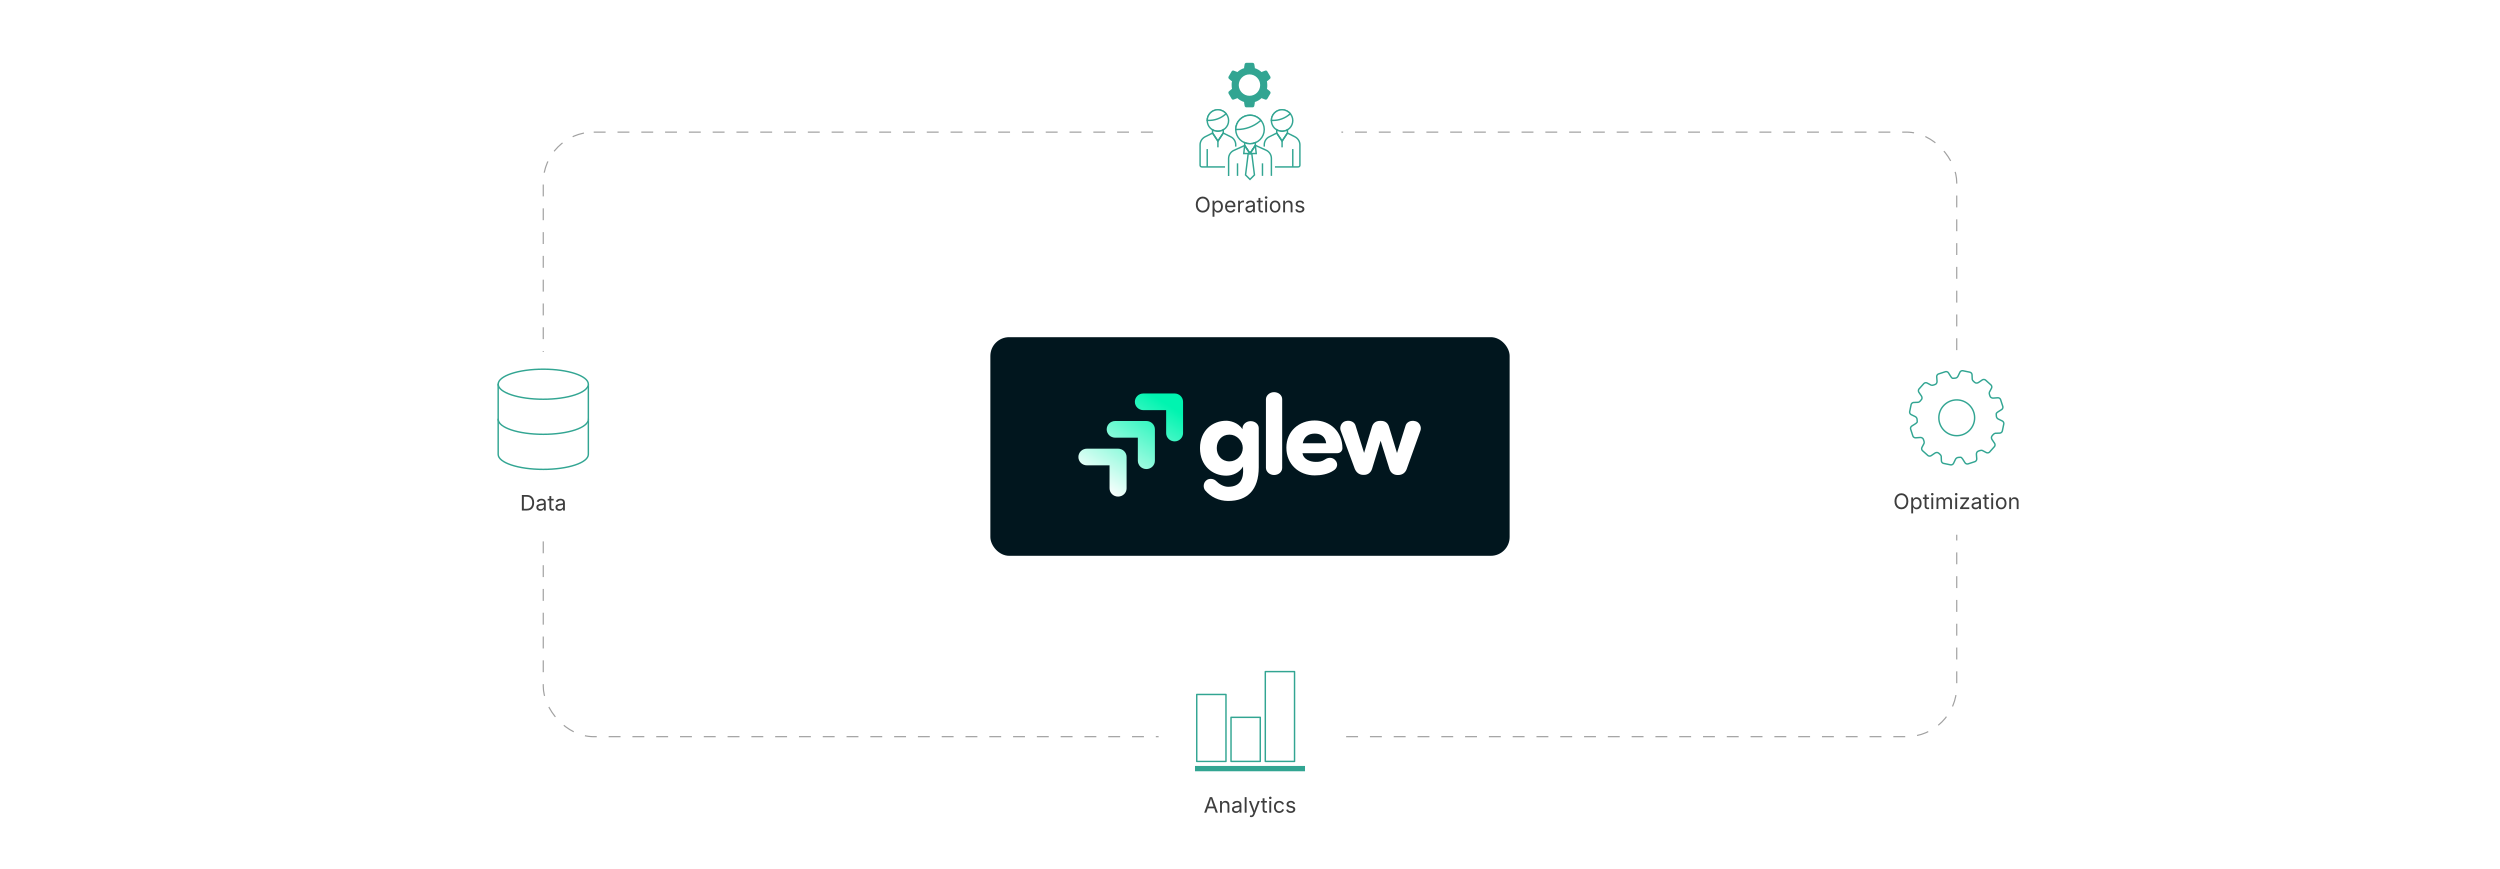<?xml version="1.0" encoding="UTF-8"?><svg id="_01-What-is-Glew" xmlns="http://www.w3.org/2000/svg" xmlns:xlink="http://www.w3.org/1999/xlink" viewBox="0 0 860 298.867"><defs><filter id="drop-shadow-1" filterUnits="userSpaceOnUse"><feOffset dx="0" dy="4.158"/><feGaussianBlur result="blur" stdDeviation="3.326"/><feFlood flood-color="#333" flood-opacity=".09"/><feComposite in2="blur" operator="in"/><feComposite in="SourceGraphic"/></filter><linearGradient id="linear-gradient" x1="381.217" y1="2545.753" x2="401.561" y2="2576.971" gradientTransform="translate(0 2712) scale(1 -1)" gradientUnits="userSpaceOnUse"><stop offset="0" stop-color="#fff"/><stop offset="1" stop-color="#00f4b0"/></linearGradient><linearGradient id="linear-gradient-2" x1="378.756" y1="2547.357" x2="399.1" y2="2578.575" xlink:href="#linear-gradient"/><linearGradient id="linear-gradient-3" x1="376.268" y1="2548.979" x2="396.612" y2="2580.196" xlink:href="#linear-gradient"/><filter id="drop-shadow-2" filterUnits="userSpaceOnUse"><feOffset dx="0" dy="3.066"/><feGaussianBlur result="blur-2" stdDeviation="2.453"/><feFlood flood-color="#333" flood-opacity=".09"/><feComposite in2="blur-2" operator="in"/><feComposite in="SourceGraphic"/></filter><filter id="drop-shadow-3" filterUnits="userSpaceOnUse"><feOffset dx="0" dy="3.066"/><feGaussianBlur result="blur-3" stdDeviation="2.453"/><feFlood flood-color="#333" flood-opacity=".09"/><feComposite in2="blur-3" operator="in"/><feComposite in="SourceGraphic"/></filter><filter id="drop-shadow-4" filterUnits="userSpaceOnUse"><feOffset dx="0" dy="3.066"/><feGaussianBlur result="blur-4" stdDeviation="2.453"/><feFlood flood-color="#333" flood-opacity=".09"/><feComposite in2="blur-4" operator="in"/><feComposite in="SourceGraphic"/></filter><filter id="drop-shadow-5" filterUnits="userSpaceOnUse"><feOffset dx="0" dy="3.066"/><feGaussianBlur result="blur-5" stdDeviation="2.453"/><feFlood flood-color="#333" flood-opacity=".09"/><feComposite in2="blur-5" operator="in"/><feComposite in="SourceGraphic"/></filter></defs><g filter="url(#drop-shadow-1)"><rect x="340.683" y="111.828" width="178.634" height="75.212" rx="6.468" ry="6.468" fill="#01161e" stroke-width="0"/><path d="M414.892,161.158c.978-.911,2.655-.683,3.447.137,1.025,1.093,2.655,2.003,4.146,2.003,4.239,0,5.403-2.869,5.124-6.466v-.501c-1.211,2.049-3.447,3.142-5.776,3.142-4.751,0-9.036-3.415-9.036-9.471s4.285-9.425,9.036-9.425c1.211,0,4.006.501,5.59,2.914v-.364c.047-1.32,1.304-2.413,2.795-2.413,1.537,0,2.795,1.047,2.795,2.413v13.432c0,7.832-3.913,11.611-10.527,11.611-3.214,0-6.055-1.412-7.919-3.643-.745-.956-.652-2.55.326-3.369ZM422.95,154.556c2.515,0,4.565-2.186,4.565-4.599,0-2.413-2.049-4.599-4.565-4.599-2.795,0-4.379,2.186-4.379,4.599-.047,2.413,1.584,4.599,4.379,4.599Z" fill="#fff" stroke-width="0"/><path d="M441.07,156.833c0,1.366-1.258,2.413-2.795,2.413-1.49,0-2.748-1.093-2.795-2.413v-23.677c.047-1.32,1.304-2.413,2.795-2.413,1.537,0,2.795,1.047,2.795,2.413v23.677Z" fill="#fff" stroke-width="0"/><path d="M458.677,157.743c-1.863,1.229-4.239,1.639-6.428,1.639-5.357,0-9.735-3.779-9.735-9.516,0-5.737,4.379-9.38,9.735-9.38,5.31,0,9.549,3.825,9.549,9.562,0,.956-.838,1.685-1.724,1.685h-12.018c.279,2.094,2.655,3.005,4.565,3.005,1.118,0,2.096-.091,3.214-.865,1.258-.865,2.702-.637,3.493.273,1.118,1.138.745,2.823-.652,3.597ZM456.209,148.318c-.279-2.231-1.817-3.324-3.913-3.324-2.096,0-3.68,1.002-4.146,3.324h8.058Z" fill="#fff" stroke-width="0"/><path d="M480.569,151.687l2.935-9.38c.326-1.229,1.77-2.049,3.493-1.548,1.351.364,2.096,2.003,1.63,3.233l-4.705,13.159c-.466,1.32-1.537,2.094-2.935,2.094h-.233c-1.351,0-2.376-.774-2.795-2.094l-3.028-9.698-2.935,9.653c-.419,1.32-1.444,2.094-2.795,2.094h-.233c-1.351,0-2.376-.774-2.935-2.094l-4.844-13.159c-.466-1.229.279-2.869,1.63-3.233,1.77-.455,3.167.364,3.493,1.548l2.935,9.38,2.655-8.833c.419-1.503,1.444-2.186,2.841-2.186h.326c1.397,0,2.376.683,2.795,2.186l2.702,8.879Z" fill="#fff" stroke-width="0"/><path d="M404.085,147.68c-1.63,0-2.934-1.275-2.934-2.869v-7.877h-7.825c-1.63,0-2.935-1.275-2.935-2.869s1.304-2.869,2.935-2.869h10.713c1.63,0,2.934,1.275,2.934,2.869v10.791c0,1.548-1.304,2.823-2.888,2.823Z" fill="url(#linear-gradient)" stroke-width="0"/><path d="M394.35,157.197c-1.63,0-2.934-1.275-2.934-2.869v-7.923h-7.779c-1.63,0-2.935-1.275-2.935-2.869,0-1.594,1.304-2.869,2.935-2.869h10.713c1.63,0,2.935,1.275,2.935,2.869v10.791c0,1.594-1.304,2.869-2.935,2.869Z" fill="url(#linear-gradient-2)" stroke-width="0"/><path d="M384.615,166.668c-1.63,0-2.934-1.275-2.934-2.869v-7.877h-7.779c-1.63,0-2.935-1.275-2.935-2.869s1.304-2.869,2.935-2.869h10.713c1.63,0,2.935,1.275,2.935,2.869v10.791c0,1.548-1.304,2.823-2.935,2.823Z" fill="url(#linear-gradient-3)" stroke-width="0"/></g><rect x="186.882" y="45.449" width="486.235" height="207.968" rx="17.356" ry="17.356" fill="none" stroke="#a0a0a0" stroke-dasharray="0 0 4.092 4.092" stroke-miterlimit="10" stroke-width=".409"/><g filter="url(#drop-shadow-2)"><rect x="155.444" y="117.995" width="62.877" height="62.877" rx="3.066" ry="3.066" fill="#fff" stroke-width="0"/><path d="M180.204,167.207v5.353h-.683v-5.353h.683ZM181.192,172.56h-1.293v-.604h1.25c.436,0,.797-.083,1.083-.25.286-.166.5-.405.641-.716.142-.312.212-.684.212-1.118,0-.429-.07-.797-.21-1.104-.14-.308-.349-.544-.625-.709-.277-.166-.622-.248-1.037-.248h-1.344v-.604h1.391c.522,0,.968.106,1.338.32.37.213.654.519.852.917.198.399.296.875.296,1.428,0,.558-.099,1.038-.298,1.439-.199.401-.489.709-.87.925-.381.215-.843.323-1.387.323Z" fill="#3d3d3d" stroke-width="0"/><path d="M185.877,172.653c-.254,0-.485-.048-.692-.144s-.372-.236-.494-.42c-.122-.185-.183-.408-.183-.672,0-.23.045-.417.137-.561.091-.144.212-.257.365-.339.152-.083.32-.144.504-.185.185-.041.37-.073.557-.097.239-.031.435-.055.585-.072.151-.017.263-.045.336-.086.073-.041.11-.11.11-.208v-.021c0-.168-.031-.31-.094-.426-.062-.116-.156-.206-.28-.268-.125-.062-.28-.094-.467-.094-.192,0-.356.03-.492.09-.137.06-.248.135-.333.225s-.149.182-.192.275l-.622-.205c.103-.245.242-.436.417-.573s.368-.235.579-.293c.21-.057.419-.086.625-.086.134,0,.287.016.458.048s.336.097.496.192c.159.096.291.238.395.426s.156.439.156.752v2.648h-.636v-.546h-.043c-.045.093-.118.189-.219.289s-.231.183-.392.25c-.161.067-.354.101-.582.101ZM185.988,172.082c.239,0,.442-.046.607-.14.166-.093.291-.215.377-.364.086-.15.129-.306.129-.469v-.557c-.026.031-.084.059-.173.084-.088.025-.189.047-.303.066s-.224.035-.331.048c-.107.013-.191.023-.253.031-.156.019-.301.052-.437.099-.135.047-.244.115-.325.205s-.122.211-.122.364c0,.139.036.255.108.349s.17.164.294.212.267.072.428.072Z" fill="#3d3d3d" stroke-width="0"/><path d="M190.465,168.543v.553h-2.077v-.553h2.077ZM188.992,167.588h.647v3.93c0,.18.036.311.109.394s.195.124.365.124c.041,0,.093-.005.156-.015.063-.009.122-.019.174-.029l.133.546c-.067.024-.143.042-.228.054-.085.012-.169.018-.253.018-.347,0-.618-.092-.812-.275-.194-.183-.291-.439-.291-.767v-3.98Z" fill="#3d3d3d" stroke-width="0"/><path d="M192.452,172.653c-.254,0-.485-.048-.692-.144s-.372-.236-.494-.42c-.122-.185-.183-.408-.183-.672,0-.23.045-.417.137-.561.091-.144.212-.257.365-.339.152-.083.32-.144.504-.185.185-.041.37-.073.557-.097.239-.031.435-.055.585-.072.151-.017.263-.045.336-.086.073-.041.11-.11.11-.208v-.021c0-.168-.031-.31-.094-.426-.062-.116-.156-.206-.28-.268-.125-.062-.28-.094-.467-.094-.192,0-.356.03-.492.09-.137.06-.248.135-.333.225s-.149.182-.192.275l-.622-.205c.103-.245.242-.436.417-.573s.368-.235.579-.293c.21-.057.419-.086.625-.086.134,0,.287.016.458.048s.336.097.496.192c.159.096.291.238.395.426s.156.439.156.752v2.648h-.636v-.546h-.043c-.045.093-.118.189-.219.289s-.231.183-.392.25c-.161.067-.354.101-.582.101ZM192.563,172.082c.239,0,.442-.046.607-.14.166-.093.291-.215.377-.364.086-.15.129-.306.129-.469v-.557c-.026.031-.084.059-.173.084-.088.025-.189.047-.303.066s-.224.035-.331.048c-.107.013-.191.023-.253.031-.156.019-.301.052-.437.099-.135.047-.244.115-.325.205s-.122.211-.122.364c0,.139.036.255.108.349s.17.164.294.212.267.072.428.072Z" fill="#3d3d3d" stroke-width="0"/><path d="M171.373,129.105v24.126c0,2.861,6.893,5.17,15.51,5.17s15.51-2.309,15.51-5.17v-24.126" fill="#fff" stroke="#32a592" stroke-linecap="round" stroke-linejoin="round" stroke-width=".5"/><ellipse cx="186.882" cy="129.105" rx="15.51" ry="5.17" fill="#fff" stroke="#32a592" stroke-linecap="round" stroke-linejoin="round" stroke-width=".5"/><path d="M202.392,141.168c0,2.861-6.893,5.17-15.51,5.17s-15.51-2.309-15.51-5.17" fill="#fff" stroke="#32a592" stroke-linecap="round" stroke-linejoin="round" stroke-width=".5"/></g><g filter="url(#drop-shadow-3)"><rect x="398.561" y="221.979" width="62.877" height="62.877" rx="3.066" ry="3.066" fill="#fff" stroke-width="0"/><path d="M414.24,276.499l1.943-5.353h.791l1.969,5.353h-.718l-1.136-3.176c-.069-.197-.15-.441-.242-.735s-.204-.667-.336-1.123h.129c-.129.459-.242.839-.336,1.137-.095.298-.173.539-.235.721l-1.103,3.176h-.726ZM415.217,275.004v-.596h2.749v.596h-2.749Z" fill="#3d3d3d" stroke-width="0"/><path d="M420.344,274.092v2.407h-.646v-4.017h.621l.004.974h-.09c.122-.371.296-.635.522-.791.227-.156.492-.233.796-.233.271,0,.508.056.711.167s.362.279.476.503.171.506.171.846v2.551h-.647v-2.497c0-.309-.081-.551-.243-.726-.162-.175-.382-.262-.663-.262-.192,0-.364.042-.518.125-.153.084-.274.206-.363.367-.088.161-.133.355-.133.585Z" fill="#3d3d3d" stroke-width="0"/><path d="M425.169,276.592c-.254,0-.485-.048-.692-.144s-.372-.236-.494-.42c-.122-.185-.183-.408-.183-.672,0-.23.045-.417.137-.561.091-.144.212-.257.365-.339.152-.083.32-.144.504-.185.185-.041.37-.073.557-.097.239-.031.435-.055.585-.072.151-.017.263-.045.336-.086.073-.041.11-.11.11-.208v-.021c0-.168-.031-.31-.094-.426-.062-.116-.156-.206-.28-.268-.125-.062-.28-.094-.467-.094-.192,0-.356.03-.492.09-.137.06-.248.135-.333.225s-.149.182-.192.275l-.622-.205c.103-.245.242-.436.417-.573s.368-.235.579-.293c.21-.057.419-.086.625-.086.134,0,.287.016.458.048s.336.097.496.192c.159.096.291.238.395.426s.156.439.156.752v2.648h-.636v-.546h-.043c-.045.093-.118.189-.219.289s-.231.183-.392.25c-.161.067-.354.101-.582.101ZM425.281,276.021c.239,0,.442-.046.607-.14.166-.093.291-.215.377-.364.086-.15.129-.306.129-.469v-.557c-.026.031-.084.059-.173.084-.088.025-.189.047-.303.066s-.224.035-.331.048c-.107.013-.191.023-.253.031-.156.019-.301.052-.437.099-.135.047-.244.115-.325.205s-.122.211-.122.364c0,.139.036.255.108.349s.17.164.294.212.267.072.428.072Z" fill="#3d3d3d" stroke-width="0"/><path d="M428.823,271.146v5.353h-.646v-5.353h.646Z" fill="#3d3d3d" stroke-width="0"/><path d="M429.929,277.954l.166-.561.068.018c.132.034.251.042.359.027s.205-.069.291-.16c.086-.091.162-.232.227-.424l.114-.334-1.534-4.038h.708l.855,2.382c.091.249.167.496.229.74s.128.481.198.711h-.237c.069-.23.136-.468.199-.713s.14-.492.229-.738l.861-2.382h.705l-1.765,4.617c-.081.213-.179.389-.293.526-.113.138-.246.239-.397.305s-.321.099-.51.099c-.115,0-.214-.008-.298-.025-.084-.017-.143-.034-.176-.05Z" fill="#3d3d3d" stroke-width="0"/><path d="M435.818,272.482v.553h-2.077v-.553h2.077ZM434.345,271.527h.647v3.93c0,.18.036.311.109.394s.194.124.364.124c.041,0,.093-.005.156-.015.063-.009.122-.019.175-.029l.133.546c-.067.024-.144.042-.229.054-.085.012-.169.018-.253.018-.348,0-.618-.092-.812-.275-.193-.183-.291-.439-.291-.767v-3.98Z" fill="#3d3d3d" stroke-width="0"/><path d="M436.972,271.825c-.122,0-.228-.042-.316-.125s-.133-.185-.133-.302c0-.12.044-.221.133-.304s.194-.124.316-.124c.124,0,.23.042.319.124s.133.184.133.304c0,.117-.044.218-.133.302s-.195.125-.319.125ZM436.645,276.499v-4.017h.646v4.017h-.646Z" fill="#3d3d3d" stroke-width="0"/><path d="M440.061,276.585c-.363,0-.683-.086-.957-.259s-.488-.415-.642-.726c-.153-.312-.229-.673-.229-1.085,0-.419.076-.785.229-1.097.153-.313.367-.555.642-.728.274-.173.594-.259.957-.259.194,0,.378.025.55.075.173.05.33.123.473.217.143.095.266.211.368.349.104.138.183.294.237.469l-.621.176c-.029-.103-.073-.198-.134-.284-.06-.086-.132-.161-.217-.225s-.183-.113-.293-.147-.231-.052-.363-.052c-.268,0-.488.07-.66.21-.173.14-.301.324-.385.551s-.126.476-.126.744c0,.264.042.509.126.735.084.227.212.409.385.548.172.139.393.208.66.208.135,0,.258-.018.37-.054.113-.036.213-.087.301-.153.087-.066.161-.145.221-.235s.104-.19.133-.298l.618.176c-.053.18-.132.339-.235.479-.104.14-.229.26-.372.359-.144.099-.303.175-.478.226-.175.052-.36.078-.558.078Z" fill="#3d3d3d" stroke-width="0"/><path d="M443.995,276.585c-.275,0-.521-.041-.734-.121-.215-.08-.392-.199-.53-.357s-.232-.352-.28-.582l.614-.147c.058.221.166.382.325.485s.358.154.599.154c.28,0,.503-.06.67-.18.166-.12.249-.262.249-.427,0-.139-.048-.255-.146-.347-.097-.092-.244-.161-.443-.207l-.668-.158c-.364-.086-.635-.22-.812-.401-.177-.181-.266-.413-.266-.695,0-.23.064-.433.194-.609.129-.176.306-.313.529-.413.225-.099.479-.149.764-.149.275,0,.51.041.702.124.193.083.351.196.471.341.121.145.212.312.271.501l-.585.151c-.056-.144-.147-.274-.275-.392-.128-.117-.321-.176-.58-.176-.239,0-.439.055-.599.165s-.238.249-.238.417c0,.148.054.268.161.357.108.09.279.162.514.217l.607.144c.364.086.634.22.809.401.175.181.262.409.262.684,0,.235-.066.444-.199.627s-.318.328-.557.433-.515.158-.828.158Z" fill="#3d3d3d" stroke-width="0"/><rect x="411.679" y="235.828" width="10.056" height="23.037" fill="#fff" stroke="#32a592" stroke-linecap="round" stroke-linejoin="round" stroke-width=".5"/><rect x="423.472" y="243.69" width="10.056" height="15.175" fill="#fff" stroke="#32a592" stroke-linecap="round" stroke-linejoin="round" stroke-width=".5"/><rect x="435.265" y="227.965" width="10.056" height="30.9" fill="#fff" stroke="#32a592" stroke-linecap="round" stroke-linejoin="round" stroke-width=".5"/><rect x="411.077" y="260.42" width="37.847" height="1.828" fill="#32a592" stroke-width="0"/></g><g filter="url(#drop-shadow-4)"><rect x="641.679" y="117.995" width="62.877" height="62.877" rx="3.066" ry="3.066" fill="#fff" stroke-width="0"/><path d="M654.089,172.118c-.458,0-.865-.111-1.224-.332-.358-.222-.641-.538-.847-.949-.205-.411-.309-.899-.309-1.464,0-.568.104-1.057.309-1.468.206-.411.488-.728.847-.95s.766-.334,1.224-.334c.457,0,.864.111,1.221.334.357.223.638.54.843.95s.308.9.308,1.468c0,.565-.103,1.053-.308,1.464s-.485.727-.843.949c-.356.221-.764.332-1.221.332ZM654.089,171.485c.318,0,.606-.081.863-.242.258-.162.463-.4.614-.715.152-.315.229-.7.229-1.155,0-.46-.076-.848-.229-1.163-.151-.315-.356-.553-.614-.715-.257-.162-.545-.242-.863-.242-.321,0-.611.081-.87.244-.259.163-.464.402-.616.717-.151.315-.228.701-.228,1.159,0,.455.076.839.228,1.153.152.313.357.552.616.715.259.163.549.244.87.244Z" fill="#3d3d3d" stroke-width="0"/><path d="M657.466,173.548v-5.519h.625v.643h.071c.046-.072.109-.162.19-.271.082-.109.199-.207.353-.292.153-.086.36-.129.621-.129.336,0,.631.084.886.251s.455.407.6.717c.146.31.218.677.218,1.101,0,.426-.072.795-.216,1.106-.144.312-.343.552-.598.722s-.551.255-.886.255c-.254,0-.459-.044-.614-.131-.156-.087-.275-.187-.359-.298s-.148-.204-.194-.278h-.05v2.124h-.646ZM659.233,171.554c.251,0,.461-.068.63-.203s.296-.317.381-.546c.085-.229.128-.483.128-.764,0-.278-.042-.528-.126-.752s-.21-.402-.379-.534-.38-.198-.634-.198c-.247,0-.454.062-.622.187s-.294.298-.379.519c-.085.222-.128.481-.128.778,0,.297.044.56.13.787s.214.405.383.533c.169.128.374.192.616.192Z" fill="#3d3d3d" stroke-width="0"/><path d="M663.552,168.029v.553h-2.077v-.553h2.077ZM662.078,167.074h.647v3.93c0,.18.036.311.109.394s.194.124.364.124c.041,0,.093-.005.156-.015.063-.009.122-.019.175-.029l.133.546c-.067.024-.144.042-.229.054-.085.012-.169.018-.253.018-.348,0-.618-.092-.812-.275-.193-.183-.291-.439-.291-.767v-3.98Z" fill="#3d3d3d" stroke-width="0"/><path d="M664.705,167.372c-.122,0-.228-.042-.316-.125s-.133-.185-.133-.302c0-.12.044-.221.133-.304s.194-.124.316-.124c.124,0,.23.042.319.124s.133.184.133.304c0,.117-.044.218-.133.302s-.195.125-.319.125ZM664.378,172.046v-4.017h.646v4.017h-.646Z" fill="#3d3d3d" stroke-width="0"/><path d="M666.16,172.046v-4.017h.629l.004.898h-.051c.055-.218.142-.398.261-.541.118-.143.257-.25.417-.322.159-.072.324-.107.497-.107.292,0,.528.09.71.27.181.179.297.416.35.708h-.086c.048-.201.136-.375.263-.521s.28-.259.461-.338c.182-.079.378-.118.592-.118.231,0,.443.05.636.151.191.101.344.252.458.456.113.204.171.461.171.772v2.709h-.647v-2.691c0-.29-.081-.497-.244-.622s-.352-.187-.567-.187c-.18,0-.335.038-.466.113-.13.076-.23.179-.302.311-.07.131-.105.282-.105.453v2.623h-.646v-2.756c0-.223-.074-.402-.223-.539-.149-.137-.337-.205-.564-.205-.155,0-.303.037-.44.11-.138.073-.248.181-.332.325-.084.144-.126.322-.126.535v2.529h-.646Z" fill="#3d3d3d" stroke-width="0"/><path d="M672.933,167.372c-.122,0-.228-.042-.316-.125s-.133-.185-.133-.302c0-.12.044-.221.133-.304s.194-.124.316-.124c.124,0,.23.042.319.124s.133.184.133.304c0,.117-.044.218-.133.302s-.195.125-.319.125ZM672.605,172.046v-4.017h.646v4.017h-.646Z" fill="#3d3d3d" stroke-width="0"/><path d="M674.272,172.046v-.481l2.253-2.896v-.04h-2.182v-.6h3.015v.514l-2.188,2.863v.04h2.26v.6h-3.158Z" fill="#3d3d3d" stroke-width="0"/><path d="M679.575,172.139c-.254,0-.484-.048-.691-.144s-.372-.236-.494-.42-.184-.408-.184-.672c0-.23.046-.417.137-.561.091-.144.213-.257.365-.339.151-.083.32-.144.504-.185.185-.041.37-.073.558-.097.239-.031.435-.055.585-.072.151-.017.264-.045.336-.086.073-.041.11-.11.11-.208v-.021c0-.168-.031-.31-.094-.426s-.156-.206-.28-.268c-.125-.062-.28-.094-.467-.094-.192,0-.356.03-.492.09-.137.06-.248.135-.333.225s-.148.182-.191.275l-.622-.205c.104-.245.242-.436.417-.573s.367-.235.578-.293c.211-.057.419-.086.625-.086.135,0,.287.016.458.048.172.032.337.097.496.192s.291.238.396.426c.104.188.156.439.156.752v2.648h-.636v-.546h-.044c-.045.093-.118.189-.219.289s-.231.183-.392.25c-.16.067-.354.101-.582.101ZM679.687,171.568c.239,0,.442-.046.607-.14.165-.093.291-.215.377-.364.086-.15.13-.306.13-.469v-.557c-.026.031-.084.059-.173.084-.089.025-.189.047-.304.066-.113.019-.224.035-.33.048-.107.013-.191.023-.254.031-.155.019-.301.052-.437.099-.135.047-.243.115-.325.205-.081.09-.122.211-.122.364,0,.139.036.255.108.349.071.093.17.164.294.212.125.048.268.072.428.072Z" fill="#3d3d3d" stroke-width="0"/><path d="M684.163,168.029v.553h-2.076v-.553h2.076ZM682.69,167.074h.646v3.93c0,.18.036.311.109.394s.195.124.365.124c.04,0,.093-.005.156-.015.063-.009.121-.019.174-.029l.133.546c-.066.024-.143.042-.228.054-.085.012-.17.018-.254.018-.347,0-.617-.092-.812-.275s-.291-.439-.291-.767v-3.98Z" fill="#3d3d3d" stroke-width="0"/><path d="M685.316,167.372c-.122,0-.228-.042-.316-.125s-.133-.185-.133-.302c0-.12.044-.221.133-.304s.194-.124.316-.124c.124,0,.23.042.319.124s.133.184.133.304c0,.117-.044.218-.133.302s-.195.125-.319.125ZM684.989,172.046v-4.017h.646v4.017h-.646Z" fill="#3d3d3d" stroke-width="0"/><path d="M688.406,172.132c-.364,0-.684-.086-.957-.259-.274-.172-.488-.415-.642-.726-.153-.312-.23-.673-.23-1.085,0-.419.077-.785.23-1.097.153-.313.367-.555.642-.728.273-.173.593-.259.957-.259.366,0,.688.086.963.259.275.172.489.415.643.728.153.312.23.678.23,1.097,0,.412-.077.774-.23,1.085-.153.311-.367.553-.643.726s-.597.259-.963.259ZM688.406,171.554c.271,0,.493-.069.668-.208.175-.139.305-.321.389-.548.083-.226.125-.471.125-.735,0-.266-.042-.513-.125-.742-.084-.229-.214-.413-.389-.553s-.397-.21-.668-.21c-.269,0-.488.07-.661.21s-.301.324-.385.551-.125.476-.125.744c0,.264.041.509.125.735.084.227.212.409.385.548.173.139.393.208.661.208Z" fill="#3d3d3d" stroke-width="0"/><path d="M691.83,169.639v2.407h-.646v-4.017h.621l.004.974h-.09c.122-.371.296-.635.522-.791s.491-.233.796-.233c.271,0,.508.056.711.167.204.111.362.279.477.503.113.224.171.506.171.846v2.551h-.647v-2.497c0-.309-.08-.551-.242-.726s-.383-.262-.663-.262c-.191,0-.364.042-.518.125-.153.084-.273.206-.362.367s-.133.355-.133.585Z" fill="#3d3d3d" stroke-width="0"/><path d="M686.342,145.985l1.594-.062c.371-.016.755-.32.853-.679l.524-2.524c.054-.368-.176-.801-.51-.963l-1.436-.695c-.334-.162-.612-.599-.617-.97,0,0-.002-.186-.04-.621l-.012-.15c-.021-.163.219-.46.533-.658l1.353-.854c.314-.199.494-.655.399-1.015l-.799-2.448c-.137-.345-.552-.606-.923-.579l-1.599.116c-.371.027-.81-.176-.978-.451-.167-.276-.512-1.234-.339-1.562l.743-1.412c.173-.329.1-.813-.162-1.076l-1.92-1.718c-.291-.231-.781-.25-1.089-.042l-1.323.897c-.308.208-.789.253-1.07.099-.281-.154-1.061-.815-1.076-1.186l-.063-1.594c-.014-.371-.319-.755-.678-.853l-2.524-.525c-.367-.055-.801.175-.963.509l-.696,1.437c-.162.334-.598.612-.97.618,0,0-.186.003-.621.04l-.151.015c-.163.02-.459-.22-.657-.535l-.854-1.354c-.198-.314-.654-.493-1.014-.398l-2.45.8c-.345.137-.606.552-.579.922l.116,1.599c.026.37-.176.81-.451.978-.275.167-1.232.513-1.561.34l-1.414-.744c-.329-.173-.814-.101-1.077.161l-1.718,1.922c-.231.291-.248.781-.04,1.088l.898,1.324c.208.307.252.788.098,1.069-.155.281-.816,1.06-1.187,1.076l-1.596.062c-.371.015-.754.32-.852.678l-.524,2.525c-.054.367.176.8.51.963l1.438.695c.334.162.611.598.616.97,0,0,.003.187.041.621l.014.151c.02.163-.22.459-.535.657l-1.354.854c-.314.198-.494.654-.399,1.013l.8,2.448c.137.345.552.606.923.579l1.597-.116c.371-.027.811.176.978.451.167.274.512,1.233.34,1.562l-.743,1.413c-.173.329-.101.814.161,1.077l1.921,1.719c.292.23.781.248,1.089.04l1.323-.898c.308-.209.789-.253,1.069-.098.281.155,1.06.815,1.075,1.186l.063,1.595c.014.371.319.755.678.853l2.523.524c.368.054.801-.175.963-.509l.697-1.438c.162-.334.599-.612.97-.618,0,0,.186-.002.621-.039l.15-.013c.163-.022.459.218.657.533l.854,1.354c.198.315.654.495,1.013.4l2.449-.8c.345-.137.605-.552.579-.922l-.115-1.599c-.027-.371.176-.81.451-.978.274-.168,1.233-.512,1.562-.34l1.414.743c.329.173.813.1,1.077-.161l1.718-1.922c.231-.291.249-.781.041-1.089l-.898-1.323c-.208-.308-.253-.789-.099-1.07.154-.281.816-1.061,1.187-1.075ZM673.118,146.81c-3.395,0-6.156-2.762-6.156-6.156,0-3.395,2.762-6.156,6.156-6.156,3.394,0,6.156,2.761,6.156,6.156,0,3.394-2.762,6.156-6.156,6.156Z" fill="#fff" stroke="#32a592" stroke-linecap="round" stroke-linejoin="round" stroke-width=".5"/></g><g filter="url(#drop-shadow-5)"><rect x="398.561" y="14.011" width="62.877" height="62.877" rx="3.066" ry="3.066" fill="#fff" stroke-width="0"/><path d="M413.739,70.059c-.458,0-.865-.111-1.224-.332-.358-.222-.64-.538-.846-.949-.206-.411-.309-.899-.309-1.464,0-.568.103-1.057.309-1.468.206-.411.488-.728.846-.95.358-.223.766-.334,1.224-.334.457,0,.864.111,1.221.334s.638.54.843.95c.205.411.307.9.307,1.468,0,.565-.103,1.053-.307,1.464-.205.411-.486.727-.843.949-.357.221-.764.332-1.221.332ZM413.739,69.426c.318,0,.606-.081.864-.242.257-.162.462-.4.614-.715.152-.315.229-.7.229-1.155,0-.46-.076-.848-.229-1.163-.152-.315-.357-.553-.614-.715s-.545-.242-.864-.242c-.321,0-.611.081-.87.244-.259.163-.464.402-.616.717-.152.315-.228.701-.228,1.159,0,.455.076.839.228,1.153.152.313.357.552.616.715.259.163.548.244.87.244Z" fill="#3d3d3d" stroke-width="0"/><path d="M417.116,71.489v-5.519h.625v.643h.072c.045-.072.109-.162.19-.271.082-.109.199-.207.352-.292.153-.086.36-.129.622-.129.335,0,.63.084.886.251.255.167.455.407.6.717.145.31.218.677.218,1.101,0,.426-.072.795-.216,1.106-.144.312-.343.552-.598.722s-.55.255-.886.255c-.254,0-.458-.044-.614-.131s-.275-.187-.359-.298c-.083-.111-.148-.204-.194-.278h-.05v2.124h-.646ZM418.884,69.495c.251,0,.461-.068.63-.203s.296-.317.381-.546c.085-.229.127-.483.127-.764,0-.278-.042-.528-.125-.752-.084-.224-.21-.402-.379-.534-.168-.132-.38-.198-.634-.198-.247,0-.454.062-.622.187-.168.125-.294.298-.379.519-.085.222-.127.481-.127.778,0,.297.043.56.129.787.086.228.214.405.383.533.169.128.374.192.616.192Z" fill="#3d3d3d" stroke-width="0"/><path d="M423.31,70.073c-.388,0-.723-.086-1.004-.259-.281-.172-.498-.413-.65-.722-.152-.309-.228-.669-.228-1.082,0-.412.074-.775.223-1.088.149-.314.359-.56.631-.737.271-.177.59-.266.954-.266.213,0,.423.035.631.106.207.071.395.185.564.341s.304.363.404.62.151.57.151.941v.27h-3.119v-.546h2.77l-.302.201c0-.263-.042-.498-.124-.702s-.206-.365-.368-.481c-.163-.116-.365-.174-.607-.174-.242,0-.449.06-.622.178-.172.119-.304.273-.395.463-.091.19-.137.395-.137.613v.363c0,.297.052.549.155.756s.247.364.433.471.401.16.645.16c.158,0,.302-.022.431-.068.129-.046.241-.115.334-.207.094-.092.166-.207.216-.343l.625.172c-.062.201-.167.378-.316.532-.149.153-.333.273-.552.359-.219.086-.466.129-.742.129Z" fill="#3d3d3d" stroke-width="0"/><path d="M425.912,69.987v-4.017h.625v.618h.043c.074-.203.207-.367.397-.49s.405-.185.645-.185c.048,0,.104.001.17.003.066.002.118.005.156.007v.65c-.019-.005-.067-.012-.144-.021-.077-.01-.158-.015-.244-.015-.192,0-.364.041-.516.121-.152.08-.271.19-.357.331-.086.14-.129.301-.129.483v2.515h-.646Z" fill="#3d3d3d" stroke-width="0"/><path d="M429.806,70.08c-.254,0-.485-.048-.692-.144s-.372-.236-.494-.42c-.122-.185-.183-.408-.183-.672,0-.23.045-.417.137-.561.091-.144.212-.257.365-.339.152-.083.32-.144.504-.185.185-.041.37-.073.557-.097.239-.031.435-.055.585-.072.151-.017.263-.045.336-.086.073-.041.11-.11.11-.208v-.021c0-.168-.031-.31-.094-.426-.062-.116-.156-.206-.28-.268-.125-.062-.28-.094-.467-.094-.192,0-.356.03-.492.09-.137.06-.248.135-.333.225s-.149.182-.192.275l-.622-.205c.103-.245.242-.436.417-.573s.368-.235.579-.293c.21-.057.419-.086.625-.086.134,0,.287.016.458.048s.336.097.496.192.291.238.396.426c.104.188.156.439.156.752v2.648h-.636v-.546h-.043c-.045.093-.118.189-.219.289s-.231.183-.392.25c-.161.067-.354.101-.582.101ZM429.917,69.509c.239,0,.442-.046.607-.14.166-.093.291-.215.377-.364.086-.15.129-.306.129-.469v-.557c-.026.031-.084.059-.173.084-.088.025-.189.047-.303.066s-.224.035-.331.048c-.107.013-.191.023-.253.031-.156.019-.301.052-.437.099-.135.047-.244.115-.325.205s-.122.211-.122.364c0,.139.036.255.108.349s.17.164.294.212.267.072.428.072Z" fill="#3d3d3d" stroke-width="0"/><path d="M434.394,65.97v.553h-2.077v-.553h2.077ZM432.92,65.015h.647v3.93c0,.18.036.311.109.394s.194.124.364.124c.041,0,.093-.005.156-.015.063-.009.122-.019.175-.029l.133.546c-.067.024-.144.042-.229.054-.085.012-.169.018-.253.018-.348,0-.618-.092-.812-.275-.193-.183-.291-.439-.291-.767v-3.98Z" fill="#3d3d3d" stroke-width="0"/><path d="M435.547,65.312c-.122,0-.228-.042-.316-.125s-.133-.185-.133-.302c0-.12.044-.221.133-.304s.194-.124.316-.124c.124,0,.23.042.319.124s.133.184.133.304c0,.117-.044.218-.133.302s-.195.125-.319.125ZM435.22,69.987v-4.017h.646v4.017h-.646Z" fill="#3d3d3d" stroke-width="0"/><path d="M438.636,70.073c-.363,0-.683-.086-.957-.259s-.488-.415-.642-.726c-.153-.312-.229-.673-.229-1.085,0-.419.076-.785.229-1.097.153-.313.367-.555.642-.728.274-.173.594-.259.957-.259.367,0,.688.086.963.259.275.172.49.415.644.728.153.312.229.678.229,1.097,0,.412-.076.774-.229,1.085-.153.311-.368.553-.644.726s-.596.259-.963.259ZM438.636,69.495c.271,0,.494-.069.669-.208.175-.139.304-.321.388-.548.084-.226.126-.471.126-.735,0-.266-.042-.513-.126-.742-.084-.229-.213-.413-.388-.553s-.397-.21-.669-.21c-.268,0-.488.07-.66.21-.173.14-.301.324-.385.551s-.126.476-.126.744c0,.264.042.509.126.735.084.227.212.409.385.548.172.139.393.208.66.208Z" fill="#3d3d3d" stroke-width="0"/><path d="M442.061,67.58v2.407h-.646v-4.017h.621l.004.974h-.09c.122-.371.296-.635.522-.791s.491-.233.796-.233c.271,0,.508.056.711.167.204.111.362.279.477.503.113.224.171.506.171.846v2.551h-.647v-2.497c0-.309-.08-.551-.242-.726s-.383-.262-.663-.262c-.191,0-.364.042-.518.125-.153.084-.273.206-.362.367s-.133.355-.133.585Z" fill="#3d3d3d" stroke-width="0"/><path d="M447.126,70.073c-.275,0-.521-.041-.734-.121-.215-.08-.392-.199-.53-.357s-.232-.352-.28-.582l.614-.147c.058.221.166.382.325.485s.358.154.599.154c.28,0,.503-.06.67-.18.166-.12.249-.262.249-.427,0-.139-.048-.255-.146-.347-.097-.092-.244-.161-.443-.207l-.668-.158c-.364-.086-.635-.22-.812-.401-.177-.181-.266-.413-.266-.695,0-.23.064-.433.194-.609.129-.176.306-.313.529-.413.225-.099.479-.149.764-.149.275,0,.51.041.702.124.193.083.351.196.471.341.121.145.212.312.271.501l-.585.151c-.056-.144-.147-.274-.275-.392-.128-.117-.321-.176-.58-.176-.239,0-.439.055-.599.165s-.238.249-.238.417c0,.148.054.268.161.357.108.09.279.162.514.217l.607.144c.364.086.634.22.809.401.175.181.262.409.262.684,0,.235-.066.444-.199.627s-.318.328-.557.433-.515.158-.828.158Z" fill="#3d3d3d" stroke-width="0"/><g id="Operations_Management"><path d="M436.07,27.677l-.245-.123c.123-.429.123-.858.123-1.349s-.061-.92-.123-1.349l.245-.123.797-.674c.245-.184.245-.491.123-.797l-1.042-1.778c-.123-.245-.429-.368-.736-.245l-.981.368-.245.123c-.674-.613-1.41-1.042-2.33-1.349v-.307l-.184-1.042c-.061-.307-.307-.491-.613-.491h-2.085c-.307,0-.552.184-.613.491l-.184,1.042v.307c-.858.245-1.656.736-2.33,1.349l-.245-.123-.981-.368c-.307-.123-.552,0-.736.245l-1.042,1.778c-.123.245-.123.552.123.797l.797.674.245.123c-.123.429-.123.858-.123,1.349s.061.92.123,1.349l-.245.123-.797.674c-.245.184-.245.491-.123.797l1.042,1.778c.123.245.429.368.736.245l.981-.368.245-.123c.674.613,1.41,1.042,2.33,1.349v.307l.184,1.042c.061.307.307.491.613.491h2.085c.307,0,.552-.184.613-.491l.184-1.042v-.307c.858-.245,1.656-.736,2.33-1.349l.245.123.981.368c.307.123.552,0,.736-.245l1.042-1.778c.123-.245.123-.552-.123-.797l-.797-.674ZM429.816,29.885c-2.023,0-3.679-1.656-3.679-3.679s1.656-3.679,3.679-3.679,3.679,1.656,3.679,3.679-1.594,3.679-3.679,3.679Z" fill="#32a592" stroke-width="0"/><circle cx="430" cy="41.479" r="4.905" fill="#fff" stroke="#32a592" stroke-miterlimit="10" stroke-width=".5"/><path d="M433.372,38.658l.368-.307c-.92-1.104-2.269-1.778-3.74-1.778-2.698,0-4.905,2.207-4.905,4.905h.491c2.821,0,5.58-.981,7.787-2.821Z" fill="#fff" stroke="#32a592" stroke-miterlimit="10" stroke-width=".5"/><path d="M430,46.384c-.674,0-1.288-.123-1.839-.368v.981l1.839,2.759,1.839-2.759v-.981c-.552.245-1.165.368-1.839.368ZM434.292,53.129v4.292M425.707,53.129v4.292" fill="#fff" stroke="#32a592" stroke-miterlimit="10" stroke-width=".5"/><path d="M431.532,57.114l-1.533,1.533-1.533-1.533.92-7.358h1.226l.92,7.358Z" fill="#fff" stroke="#32a592" stroke-miterlimit="10" stroke-width=".5"/><path d="M428.16,46.997l-.307,2.759h4.292l-.307-2.759-1.839,2.759-1.839-2.759Z" fill="#fff" stroke="#32a592" stroke-miterlimit="10" stroke-width=".5"/><path d="M437.358,57.421v-6.009c0-1.226-.736-2.33-1.839-2.821l-3.679-1.656-1.839,2.821-1.839-2.759-3.679,1.656c-1.104.491-1.839,1.594-1.839,2.821v6.009" fill="none" stroke="#32a592" stroke-miterlimit="10" stroke-width=".5"/><circle cx="441.036" cy="38.413" r="3.679" fill="#fff" stroke="#32a592" stroke-miterlimit="10" stroke-width=".5"/><path d="M443.612,36.267l.245-.245c-.674-.797-1.717-1.349-2.821-1.349-2.023,0-3.679,1.656-3.679,3.679h.368c2.146.061,4.231-.674,5.886-2.085Z" fill="#fff" stroke="#32a592" stroke-miterlimit="10" stroke-width=".5"/><path d="M441.036,42.092c-.674,0-1.288-.184-1.839-.491v1.104l1.839,2.759,1.839-2.759v-1.104c-.552.307-1.165.491-1.839.491ZM441.036,45.464v2.146M444.715,48.224v6.132" fill="#fff" stroke="#32a592" stroke-miterlimit="10" stroke-width=".5"/><path d="M438.584,54.355h7.971c.368,0,.613-.245.613-.613v-6.99c0-1.165-.674-2.207-1.717-2.759l-2.575-1.288-1.839,2.759-1.839-2.759-2.575,1.288c-1.042.491-1.717,1.594-1.717,2.759v.613" fill="none" stroke="#32a592" stroke-miterlimit="10" stroke-width=".5"/><circle cx="418.963" cy="38.413" r="3.679" fill="#fff" stroke="#32a592" stroke-miterlimit="10" stroke-width=".5"/><path d="M421.538,36.267l.245-.245c-.674-.797-1.717-1.349-2.821-1.349-2.023,0-3.679,1.656-3.679,3.679h.368c2.146.061,4.231-.674,5.886-2.085Z" fill="#fff" stroke="#32a592" stroke-miterlimit="10" stroke-width=".5"/><path d="M418.963,42.092c.674,0,1.288-.184,1.839-.491v1.104l-1.839,2.759-1.839-2.759v-1.104c.552.307,1.165.491,1.839.491ZM418.963,45.464v2.146M415.284,48.224v6.132" fill="#fff" stroke="#32a592" stroke-miterlimit="10" stroke-width=".5"/><path d="M421.415,54.355h-7.971c-.368,0-.613-.245-.613-.613v-6.99c0-1.165.674-2.207,1.717-2.759l2.575-1.288,1.839,2.759,1.839-2.759,2.575,1.288c1.042.491,1.717,1.594,1.717,2.759v.613" fill="none" stroke="#32a592" stroke-miterlimit="10" stroke-width=".5"/></g></g></svg>